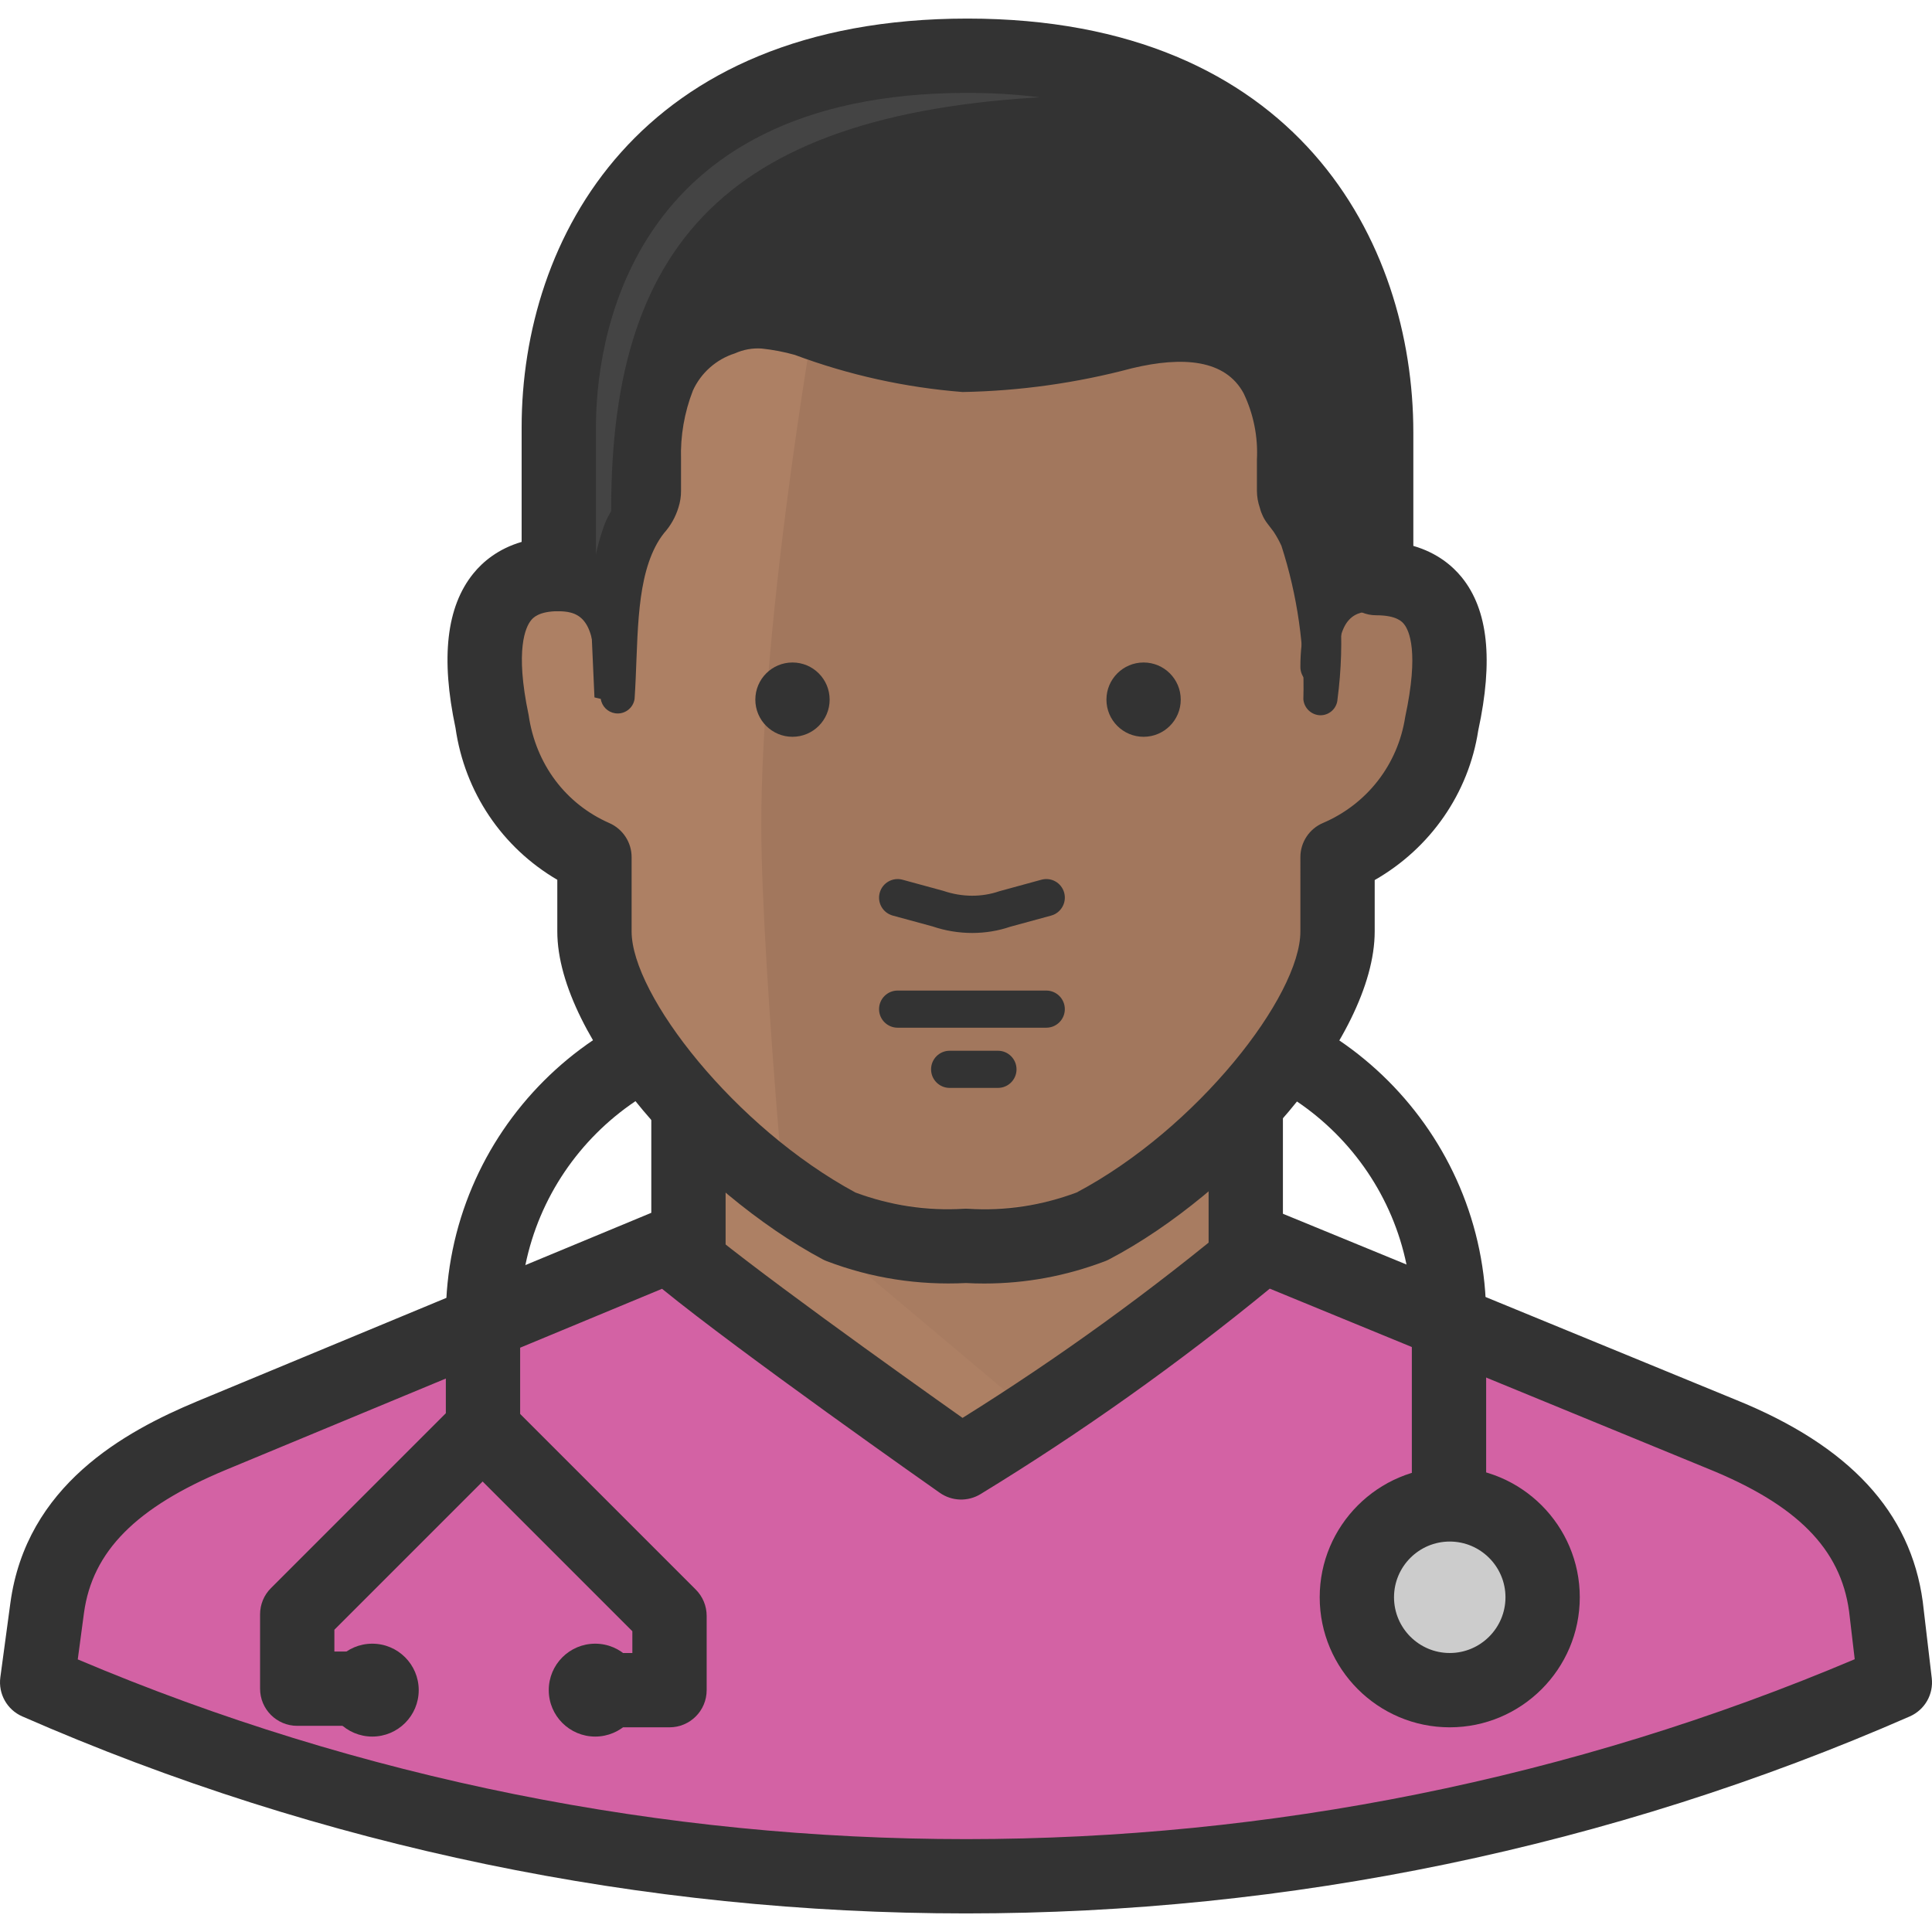 <?xml version="1.0" encoding="iso-8859-1"?>
<!-- Generator: Adobe Illustrator 19.0.0, SVG Export Plug-In . SVG Version: 6.00 Build 0)  -->
<svg version="1.1" id="Capa_1" xmlns="http://www.w3.org/2000/svg" xmlns:xlink="http://www.w3.org/1999/xlink" x="0px" y="0px"
	 viewBox="0 0 511.999 511.999" style="enable-background:new 0 0 511.999 511.999;" xml:space="preserve">
<rect x="182.448" y="241.536" style="fill:#AD8064;" width="147.692" height="167.385"/>
<g style="opacity:0.2;enable-background:new    ;">
	<path style="fill:#976F57;" d="M182.448,273.831v24.222l93.735,78.769c16.827-15.882,34.609-30.72,53.268-44.406v-57.206
		L182.448,273.831z"/>
</g>
<g>
	<path style="fill:#333333;" d="M182.448,339.997c-5.435,0-9.846-4.401-9.846-9.846v-49.526c0-5.445,4.411-9.846,9.846-9.846
		s9.846,4.401,9.846,9.846v49.526C192.294,335.596,187.883,339.997,182.448,339.997z"/>
	<path style="fill:#333333;" d="M330.14,339.997c-5.445,0-9.846-4.401-9.846-9.846V280.92c0-5.445,4.401-9.846,9.846-9.846
		c5.445,0,9.846,4.401,9.846,9.846v49.231C339.986,335.596,335.585,339.997,330.14,339.997z"/>
</g>
<path style="fill:#D362A4;" d="M499.789,425.757c-3.052-22.548-19.692-36.037-43.52-45.686l-121.502-49.92
	c-25.226,21.081-51.988,40.271-80.049,57.403c0,0-61.834-43.422-77.489-57.403L56.023,380.465
	c-23.631,9.846-40.468,23.138-43.52,45.686l-2.658,19.692c156.908,68.726,335.399,68.726,492.308,0l0,0L499.789,425.757z"/>
<g>
	<path style="fill:#333333;" d="M255.999,507.076c-85.317,0-170.634-17.408-250.102-52.214c-4.027-1.762-6.39-5.977-5.809-10.338
		l2.658-19.692c4.224-31.202,30.267-45.45,49.487-53.465l121.226-50.314c3.486-1.438,7.513-0.758,10.329,1.753
		c12.416,11.087,56.054,42.171,71.296,52.953c25.59-15.97,50.255-33.841,73.374-53.159c2.816-2.324,6.705-2.944,10.053-1.546
		l121.502,49.91c30.11,12.19,46.316,29.696,49.536,53.484c0.01,0.059,0.01,0.108,0.02,0.167l2.363,20.086
		c0.512,4.313-1.851,8.428-5.829,10.171C426.633,489.668,341.316,507.076,255.999,507.076z M20.607,439.758
		c150.075,63.527,320.866,63.498,470.912-0.049l-1.497-12.711c-2.265-16.581-13.824-28.239-37.455-37.809l-116.066-47.685
		c-24.202,19.86-49.959,38.154-76.652,54.449c-3.338,2.038-7.582,1.91-10.791-0.345c-2.334-1.634-52.972-37.228-73.61-54.065
		l-115.653,48.01c-23.749,9.895-35.328,21.583-37.543,37.918L20.607,439.758z"/>
	<path style="fill:#333333;" d="M98.46,457.363H78.768c-5.435,0-9.846-4.401-9.846-9.846v-19.692c0-2.619,1.034-5.12,2.885-6.961
		l46.346-46.346v-25.462c0-48.866,39.759-88.615,88.615-88.615h98.462c48.866,0,88.615,39.749,88.615,88.615v78.769h-19.692v-78.769
		c0-37.996-30.927-68.923-68.923-68.923h-98.462c-38.006,0-68.923,30.927-68.923,68.923v29.538c0,2.619-1.034,5.12-2.885,6.961
		l-46.346,46.346v5.77h9.846V457.363z"/>
	<path style="fill:#333333;" d="M177.426,457.757h-19.692v-19.692h9.846v-5.77l-46.346-46.346l13.922-13.922l49.231,49.231
		c1.851,1.851,2.885,4.342,2.885,6.961v19.692C187.272,453.356,182.861,457.757,177.426,457.757z"/>
</g>
<circle style="fill:#CCCCCC;" cx="384.196" cy="423.296" r="24.615"/>
<path style="fill:#333333;" d="M384.196,457.757c-19.003,0-34.462-15.458-34.462-34.462c0-19.003,15.458-34.462,34.462-34.462
	s34.462,15.458,34.462,34.462C418.657,442.299,403.189,457.757,384.196,457.757z M384.196,408.526
	c-8.143,0-14.769,6.626-14.769,14.769c0,8.143,6.626,14.769,14.769,14.769s14.769-6.626,14.769-14.769
	C398.965,415.153,392.338,408.526,384.196,408.526z"/>
<path style="fill:#AD8064;" d="M255.999,320.305c-11.362,0.67-22.745-1.073-33.378-5.12c-32.492-17.329-65.083-55.434-65.083-78.178
	v-19.692c-14.582-6.41-24.812-19.879-27.077-35.643c-4.529-21.465-2.363-39.385,17.625-39.385V113.24
	c0-49.231,30.129-98.462,108.308-98.462S364.7,65.388,364.7,114.619v28.751c19.692,0,22.055,16.837,17.428,38.302
	c-2.452,15.862-12.908,29.332-27.668,35.643v19.692c0,22.843-32.197,60.948-65.083,78.178
	C278.743,319.232,267.361,320.974,255.999,320.305z"/>
<path style="fill:#A2775D;" d="M364.306,143.074v-28.751c0-49.231-30.129-99.249-108.308-99.249
	c-9.206-0.03-18.393,0.729-27.471,2.265c-13.489,61.932-26.782,148.874-26.782,201.452c0,18.412,2.265,53.563,5.022,86.351
	c5.031,3.673,10.329,6.961,15.852,9.846c10.634,4.047,22.016,5.79,33.378,5.12c11.362,0.67,22.745-1.073,33.378-5.12
	c33.182-17.132,65.083-55.237,65.083-77.982v-19.692c14.69-6.341,25.078-19.82,27.471-35.643
	C386.657,159.911,383.999,143.074,364.306,143.074z"/>
<path style="fill:#333333;" d="M255.999,14.286c-75.914,0-108.308,43.323-108.308,105.846v32c9.846,0,14.769,15.655,14.769,29.538
	v-19.003c-1.073-10.713,1.753-21.445,7.975-30.228c1.241-1.713,1.9-3.791,1.871-5.908v-11.323c0-14.769,7.778-35.151,26.782-35.151
	c15.951,0,30.031,9.846,56.911,9.846s40.665-6.695,56.615-6.695c19.003,0,27.077,17.231,27.077,32v10.929
	c-0.03,2.117,0.63,4.194,1.871,5.908c6.233,9.846,9.039,21.474,7.975,33.083v16.542c1.28-10.831,6.597-30.818,14.769-29.538v-26.978
	C364.306,57.609,331.912,14.286,255.999,14.286z"/>
<path style="fill:#444444;" d="M149.66,122.594v22.351c5.711,0,11.225,11.618,12.308,16.542v-26.585
	c0-72.468,32.886-107.126,124.554-109.588c8.832-0.492,17.694,0.098,26.388,1.772c-17.428-7.089-36.145-10.437-54.942-9.846
	C182.054,16.354,149.66,59.579,149.66,122.594z"/>
<g>
	<path style="fill:#333333;" d="M260.843,340.145c-1.615,0-3.23-0.039-4.844-0.128c-12.633,0.62-25.039-1.28-36.884-5.79
		c-0.394-0.148-0.768-0.315-1.132-0.512c-33.182-17.703-70.292-58.604-70.292-86.873v-13.686
		c-14.612-8.556-24.537-23.188-26.978-40.251c-3.929-18.511-2.422-32.108,4.736-40.93c2.481-3.062,6.508-6.518,12.79-8.369V113.23
		c0-49.959,30.946-108.308,118.154-108.308s118.154,59.087,118.154,109.686v30.06c6.351,1.841,10.388,5.307,12.859,8.359
		c6.951,8.615,8.379,21.888,4.342,40.556c-2.55,16.62-12.652,31.183-27.441,39.641v13.607c0,28.642-37.14,69.504-70.361,86.902
		c-0.345,0.187-0.699,0.345-1.063,0.482C282.544,338.156,271.802,340.145,260.843,340.145z M255.999,320.305
		c0.197,0,0.394,0.01,0.581,0.02c9.895,0.62,19.525-0.866,28.741-4.303c32-16.975,59.294-52.106,59.294-69.179V227.15
		c0-3.938,2.353-7.503,5.977-9.049c11.707-5.002,19.86-15.498,21.799-28.091c3.722-17.319,1.024-22.961-0.315-24.615
		c-0.473-0.581-1.89-2.343-7.375-2.343c-5.445,0-9.846-4.411-9.846-9.846v-38.597c0-43.5-25.866-89.994-98.462-89.994
		c-91.362,0-98.462,67.83-98.462,88.615v38.892c0,5.435-4.411,9.846-9.846,9.846c-5.386,0-6.853,1.822-7.345,2.412
		c-1.418,1.743-4.322,7.69-0.65,25.088c1.9,13.115,9.856,23.591,21.406,28.662c3.584,1.585,5.888,5.12,5.888,9.019v19.692
		c0,16.817,27.303,51.889,59.313,69.189c9.236,3.426,18.855,4.884,28.721,4.293C255.615,320.315,255.812,320.305,255.999,320.305z"
		/>
	<circle style="fill:#333333;" cx="210.017" cy="185.412" r="9.846"/>
	<circle style="fill:#333333;" cx="303.063" cy="185.412" r="9.846"/>
	<path style="fill:#333333;" d="M277.266,272.354h-39.385c-2.718,0-4.923-2.206-4.923-4.923s2.206-4.923,4.923-4.923h39.385
		c2.718,0,4.923,2.206,4.923,4.923S279.994,272.354,277.266,272.354z"/>
	<path style="fill:#333333;" d="M264.466,288.305h-12.8c-2.718,0-4.923-2.206-4.923-4.923s2.206-4.923,4.923-4.923h12.8
		c2.718,0,4.923,2.206,4.923,4.923S267.184,288.305,264.466,288.305z"/>
	<path style="fill:#333333;" d="M257.643,247.246c-3.535,0-7.119-0.581-10.526-1.743l-10.526-2.865
		c-2.629-0.719-4.175-3.426-3.456-6.046c0.709-2.629,3.446-4.175,6.046-3.456l10.831,2.954c4.992,1.694,10.171,1.703,14.838,0.089
		l11.126-3.042c2.658-0.729,5.337,0.837,6.046,3.456c0.709,2.619-0.837,5.327-3.456,6.046l-10.841,2.954
		C264.545,246.685,261.109,247.246,257.643,247.246z"/>
	<path style="fill:#333333;" d="M157.537,184.822l-0.985-21.957c-0.374-8.103,0.866-16.207,3.643-23.828
		c1.477-4.037,5.514-8.862,4.726-8.468v-9.157c-0.916-8.251-0.069-16.61,2.462-24.517c3.574-8.999,10.693-16.118,19.692-19.692
		c4.441-1.94,9.226-2.983,14.08-3.052c4.283,0.118,8.537,0.679,12.702,1.674c13.174,4.194,26.782,6.833,40.566,7.877
		c13.922-0.67,27.786-2.383,41.452-5.12c8.3-1.477,16.807-1.477,25.108,0c9.728,2.186,17.881,8.773,22.055,17.822
		c3.338,7.847,4.628,16.423,3.742,24.911v8.074c-0.098,0.256-0.098,0.532,0,0.788v0.689c0,0.689,0,0,0.689,0.886l0.886,1.477
		c1.093,1.93,2.048,3.938,2.855,6.006c4.175,14.946,5.278,30.592,3.249,45.982c-0.108,2.462-2.166,4.391-4.628,4.332
		c-2.334-0.089-4.234-1.91-4.431-4.234l0,0c0.394-13.785-1.575-27.54-5.809-40.665c-0.591-1.3-1.28-2.55-2.068-3.742l-1.575-2.068
		c-0.975-1.25-1.684-2.698-2.068-4.234c-0.512-1.457-0.778-2.983-0.788-4.529v-8.271c0.315-6.075-0.906-12.14-3.545-17.625
		c-4.825-8.862-15.951-9.846-29.538-6.597c-14.651,3.909-29.735,6.026-44.898,6.302c-15.222-1.191-30.198-4.51-44.505-9.846
		c-2.865-0.807-5.799-1.359-8.763-1.674c-2.432-0.167-4.874,0.276-7.089,1.28c-4.933,1.566-8.98,5.14-11.126,9.846
		c-2.274,5.829-3.348,12.062-3.151,18.314v8.172c0.02,1.536-0.217,3.072-0.689,4.529c-0.768,2.521-2.078,4.834-3.84,6.794
		c-0.866,1.103-1.625,2.294-2.265,3.545c-5.415,10.535-4.529,25.895-5.514,40.369l0,0c-0.364,2.471-2.668,4.185-5.15,3.81
		c-1.969-0.295-3.525-1.841-3.81-3.81L157.537,184.822z"/>
	<path style="fill:#333333;" d="M162.46,181.671c-2.718,0-4.923-2.206-4.923-4.923c0-13.627-4.864-14.769-9.846-14.769
		c-2.718,0-4.923-2.206-4.923-4.923s2.206-4.923,4.923-4.923c13.066,0,19.692,8.281,19.692,24.615
		C167.383,179.465,165.188,181.671,162.46,181.671z"/>
	<path style="fill:#333333;" d="M349.537,181.671c-2.718,0-4.923-2.206-4.923-4.923c0-16.335,6.626-24.615,19.692-24.615
		c2.718,0,4.923,2.206,4.923,4.923s-2.206,4.923-4.923,4.923c-4.982,0-9.846,1.142-9.846,14.769
		C354.46,179.465,352.264,181.671,349.537,181.671z"/>
	<circle style="fill:#333333;" cx="98.657" cy="447.901" r="12.308"/>
	<circle style="fill:#333333;" cx="157.734" cy="447.901" r="12.308"/>
</g>
<g>
</g>
<g>
</g>
<g>
</g>
<g>
</g>
<g>
</g>
<g>
</g>
<g>
</g>
<g>
</g>
<g>
</g>
<g>
</g>
<g>
</g>
<g>
</g>
<g>
</g>
<g>
</g>
<g>
</g>
</svg>
